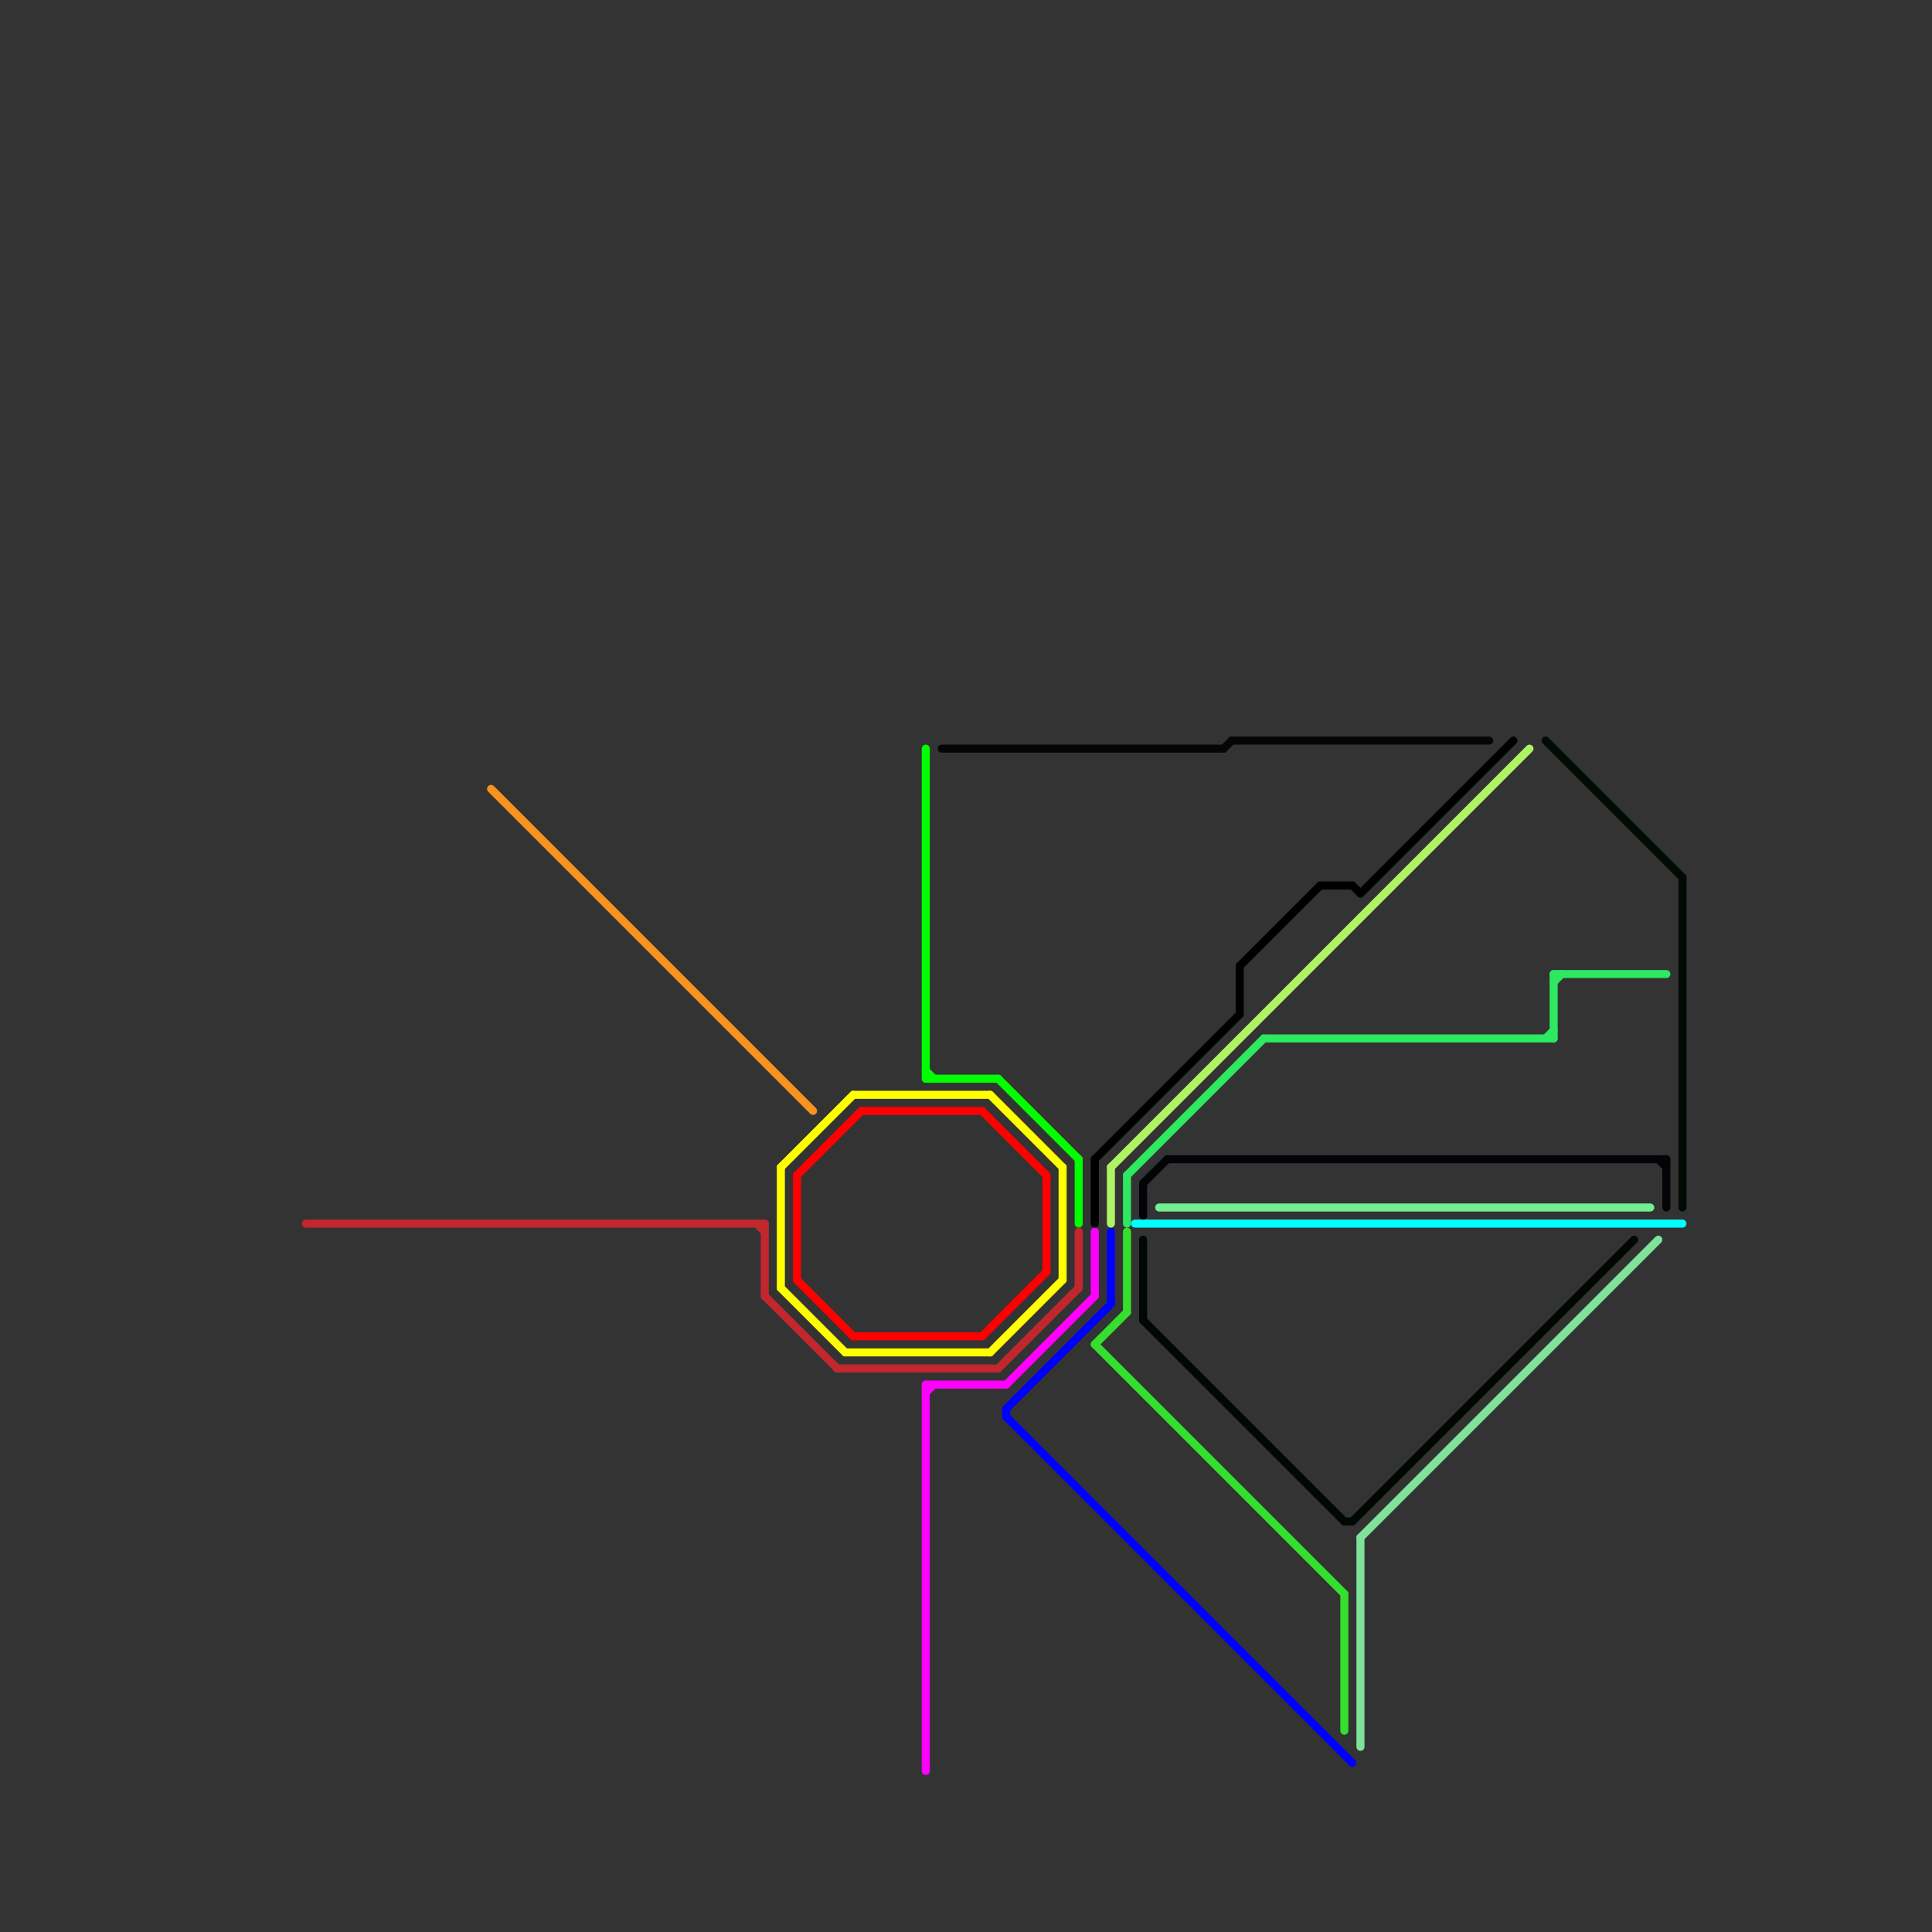 
<svg version="1.1" xmlns="http://www.w3.org/2000/svg" viewBox="0 0 240 240">
<rect x="0" y="0" width="240" height="240" fill="#333333" stroke="none"/>
<style>line { stroke-width: 1; fill: none; stroke-linecap: round; stroke-linejoin: round; } .c0 { stroke: #ff0000 } .c1 { stroke: #ffff00 } .c2 { stroke: #00ff00 } .c3 { stroke: #00ffff } .c4 { stroke: #0000ff } .c5 { stroke: #ff00ff } .c6 { stroke: #c1272d } .c7 { stroke: #f7931e } .c8 { stroke: #000000 } .c9 { stroke: #aef363 } .c10 { stroke: #050505 } .c11 { stroke: #2de860 } .c12 { stroke: #010a03 } .c13 { stroke: #030407 } .c14 { stroke: #73ee92 } .c15 { stroke: #7ee29a } .c16 { stroke: #010703 } .c17 { stroke: #35df2d }</style><line class="c0" x1="99" y1="146" x2="99" y2="159"/><line class="c0" x1="107" y1="138" x2="122" y2="138"/><line class="c0" x1="130" y1="146" x2="130" y2="158"/><line class="c0" x1="122" y1="166" x2="130" y2="158"/><line class="c0" x1="122" y1="138" x2="130" y2="146"/><line class="c0" x1="106" y1="166" x2="122" y2="166"/><line class="c0" x1="99" y1="146" x2="107" y2="138"/><line class="c0" x1="99" y1="159" x2="106" y2="166"/><line class="c1" x1="97" y1="160" x2="105" y2="168"/><line class="c1" x1="97" y1="145" x2="106" y2="136"/><line class="c1" x1="105" y1="168" x2="123" y2="168"/><line class="c1" x1="132" y1="145" x2="132" y2="159"/><line class="c1" x1="106" y1="136" x2="123" y2="136"/><line class="c1" x1="123" y1="168" x2="132" y2="159"/><line class="c1" x1="97" y1="145" x2="97" y2="160"/><line class="c1" x1="123" y1="136" x2="132" y2="145"/><line class="c2" x1="124" y1="134" x2="134" y2="144"/><line class="c2" x1="115" y1="93" x2="115" y2="134"/><line class="c2" x1="115" y1="134" x2="124" y2="134"/><line class="c2" x1="115" y1="133" x2="116" y2="134"/><line class="c2" x1="134" y1="144" x2="134" y2="152"/><line class="c3" x1="141" y1="152" x2="209" y2="152"/><line class="c4" x1="138" y1="153" x2="138" y2="162"/><line class="c4" x1="125" y1="175" x2="125" y2="176"/><line class="c4" x1="125" y1="176" x2="168" y2="219"/><line class="c4" x1="125" y1="175" x2="138" y2="162"/><line class="c5" x1="136" y1="153" x2="136" y2="161"/><line class="c5" x1="115" y1="172" x2="125" y2="172"/><line class="c5" x1="115" y1="172" x2="115" y2="220"/><line class="c5" x1="115" y1="173" x2="116" y2="172"/><line class="c5" x1="125" y1="172" x2="136" y2="161"/><line class="c6" x1="38" y1="152" x2="95" y2="152"/><line class="c6" x1="94" y1="152" x2="95" y2="153"/><line class="c6" x1="134" y1="153" x2="134" y2="160"/><line class="c6" x1="104" y1="170" x2="124" y2="170"/><line class="c6" x1="95" y1="161" x2="104" y2="170"/><line class="c6" x1="95" y1="152" x2="95" y2="161"/><line class="c6" x1="124" y1="170" x2="134" y2="160"/><line class="c7" x1="61" y1="98" x2="101" y2="138"/><line class="c8" x1="136" y1="144" x2="136" y2="152"/><line class="c8" x1="136" y1="144" x2="154" y2="126"/><line class="c8" x1="164" y1="110" x2="168" y2="110"/><line class="c8" x1="154" y1="120" x2="154" y2="126"/><line class="c8" x1="154" y1="120" x2="164" y2="110"/><line class="c8" x1="169" y1="111" x2="188" y2="92"/><line class="c8" x1="168" y1="110" x2="169" y2="111"/><line class="c9" x1="138" y1="145" x2="190" y2="93"/><line class="c9" x1="138" y1="145" x2="138" y2="152"/><line class="c10" x1="152" y1="93" x2="153" y2="92"/><line class="c10" x1="117" y1="93" x2="152" y2="93"/><line class="c10" x1="153" y1="92" x2="185" y2="92"/><line class="c11" x1="193" y1="121" x2="193" y2="129"/><line class="c11" x1="140" y1="146" x2="157" y2="129"/><line class="c11" x1="193" y1="121" x2="207" y2="121"/><line class="c11" x1="193" y1="122" x2="194" y2="121"/><line class="c11" x1="192" y1="129" x2="193" y2="128"/><line class="c11" x1="140" y1="146" x2="140" y2="152"/><line class="c11" x1="157" y1="129" x2="193" y2="129"/><line class="c12" x1="209" y1="109" x2="209" y2="150"/><line class="c12" x1="192" y1="92" x2="209" y2="109"/><line class="c13" x1="207" y1="144" x2="207" y2="150"/><line class="c13" x1="206" y1="144" x2="207" y2="145"/><line class="c13" x1="142" y1="147" x2="142" y2="151"/><line class="c13" x1="145" y1="144" x2="207" y2="144"/><line class="c13" x1="142" y1="147" x2="145" y2="144"/><line class="c14" x1="144" y1="150" x2="205" y2="150"/><line class="c15" x1="169" y1="191" x2="169" y2="217"/><line class="c15" x1="169" y1="191" x2="206" y2="154"/><line class="c16" x1="142" y1="164" x2="167" y2="189"/><line class="c16" x1="142" y1="154" x2="142" y2="164"/><line class="c16" x1="168" y1="189" x2="203" y2="154"/><line class="c16" x1="167" y1="189" x2="168" y2="189"/><line class="c17" x1="136" y1="167" x2="167" y2="198"/><line class="c17" x1="167" y1="198" x2="167" y2="215"/><line class="c17" x1="136" y1="167" x2="140" y2="163"/><line class="c17" x1="140" y1="153" x2="140" y2="163"/>


</svg>

